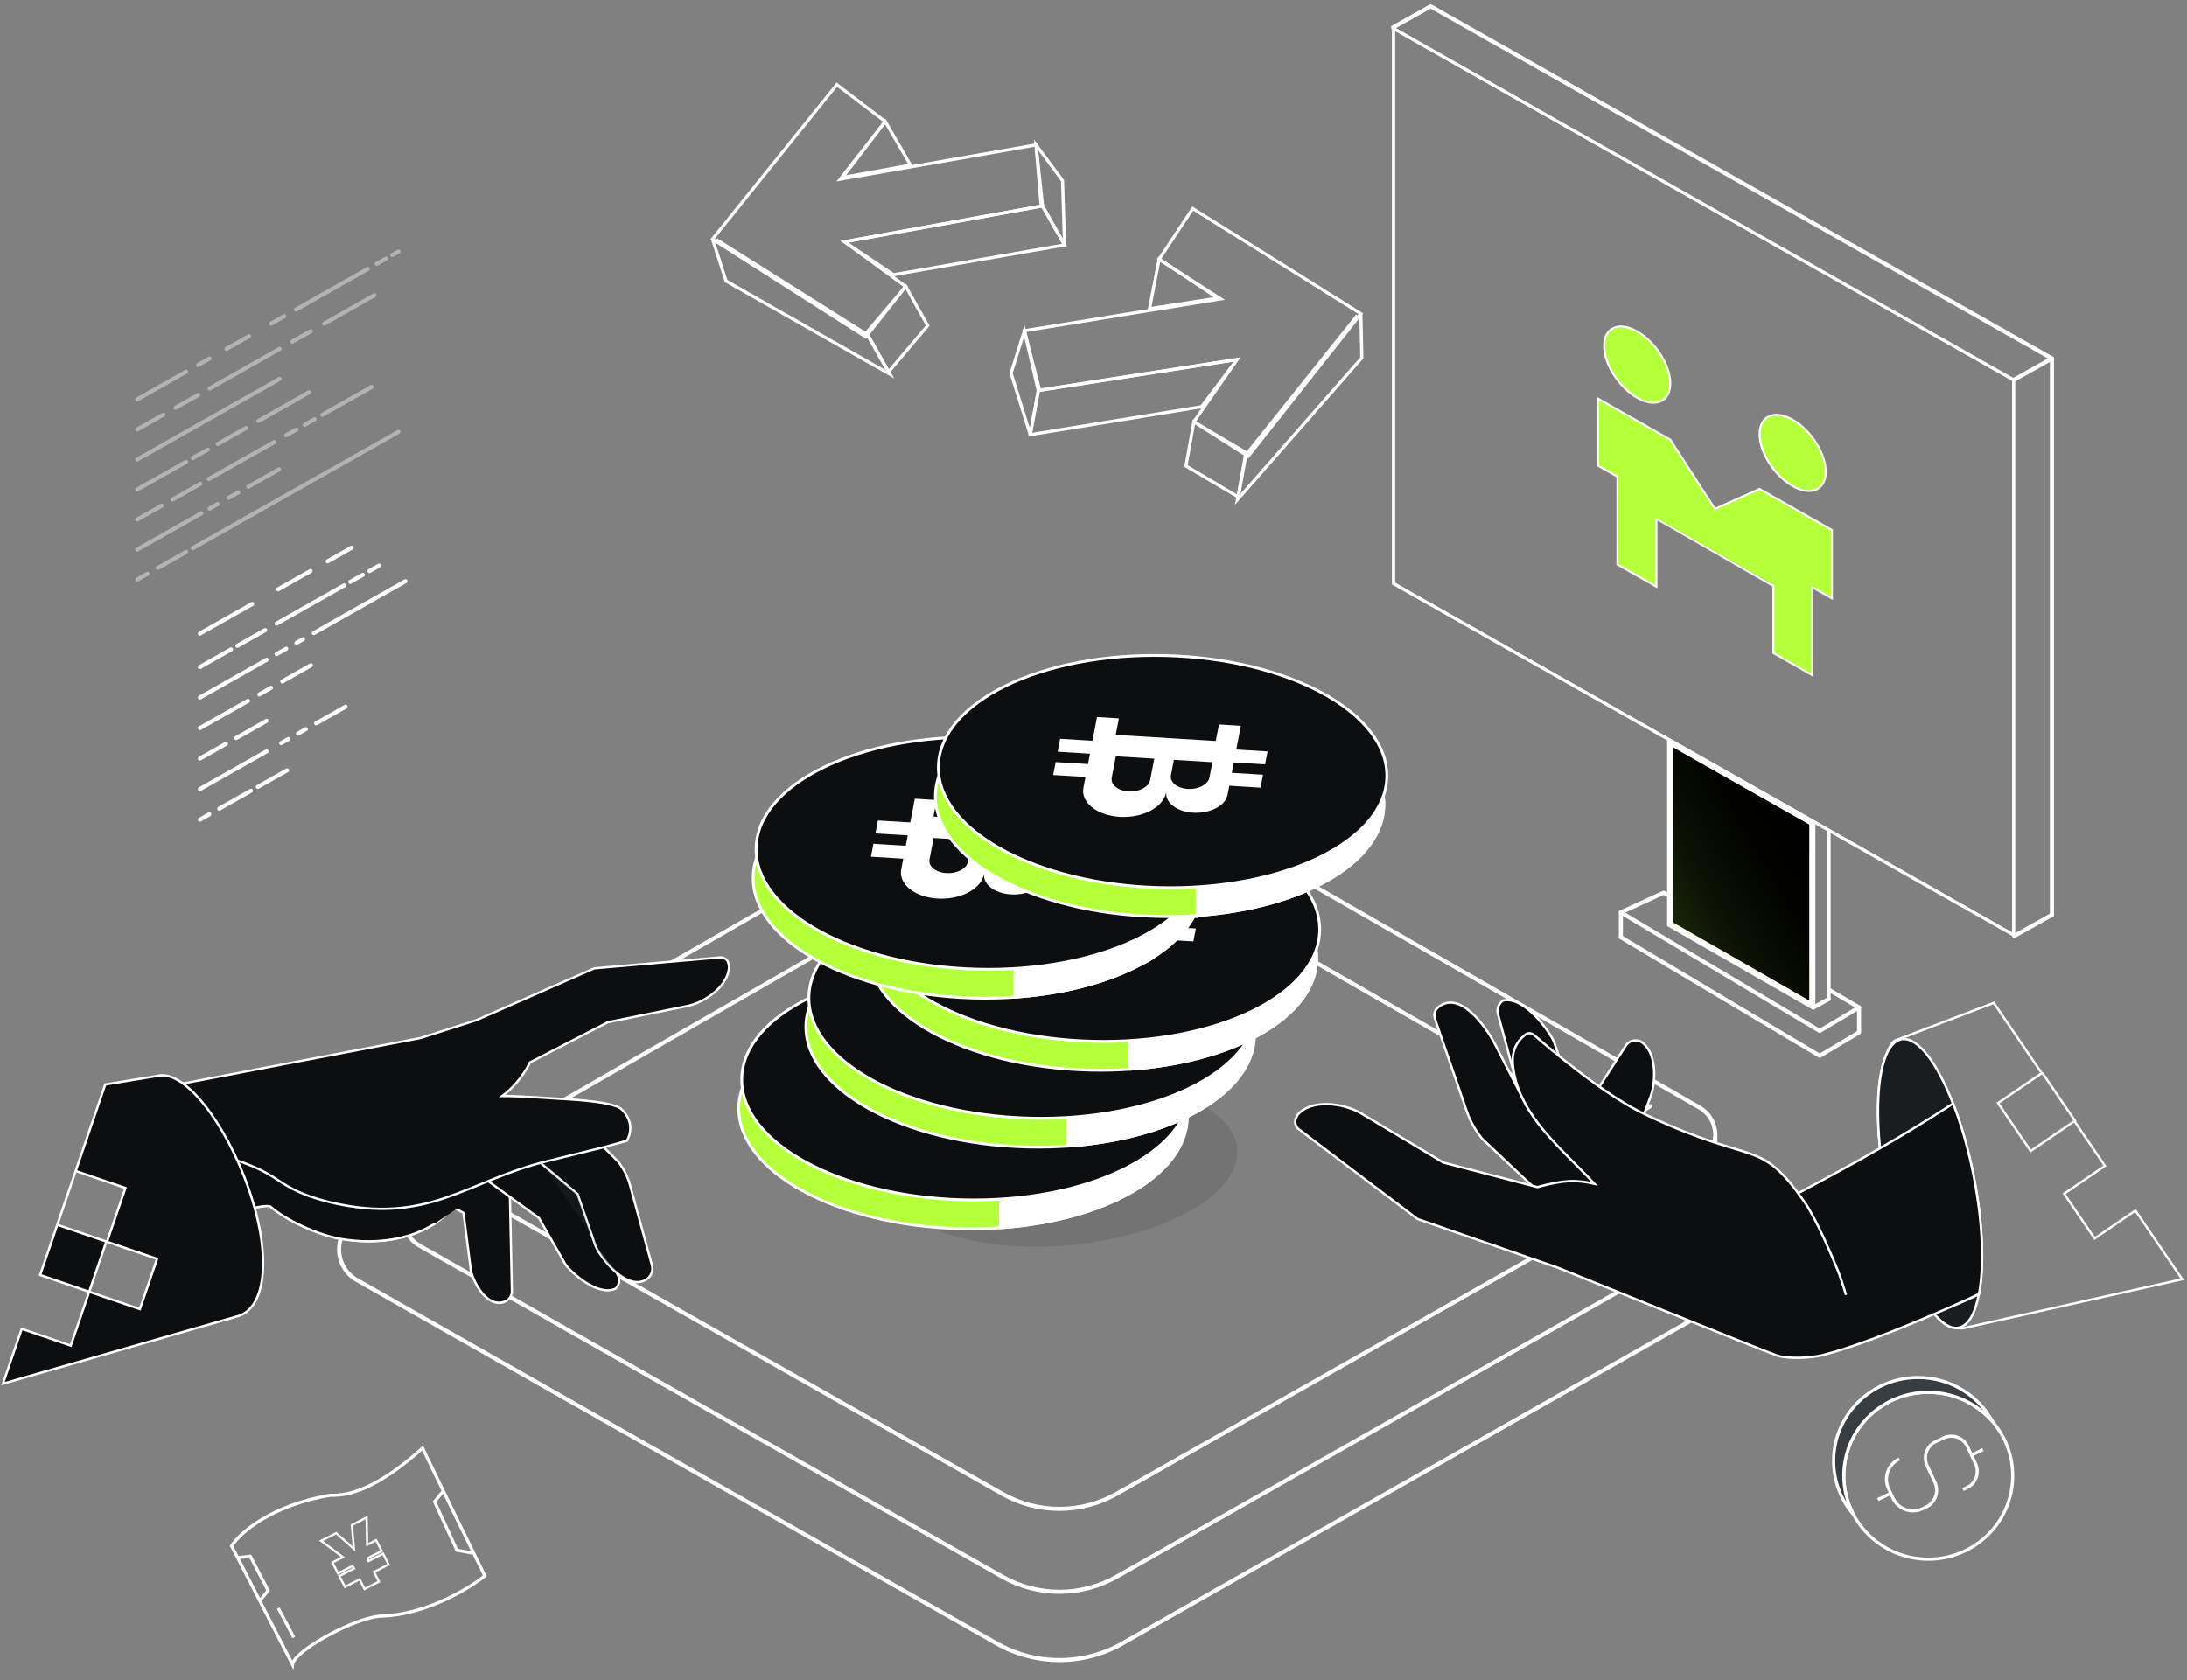 <svg width="501" height="385" viewBox="0 0 501 385" fill="none" xmlns="http://www.w3.org/2000/svg">
<rect x="0" y="0" width="501" height="385" fill="#808080" stroke="none"/>
<path d="M311.75 71.892L285.929 104.556L273.506 96.652L283.4 82.381L237.826 89.474L234.667 75.787L279.624 68.501L265.541 59.408L273.247 47.792L311.75 71.892Z" stroke="white" stroke-width="0.718"/>
<path d="M263.339 70.745L265.539 59.407L279.005 68.307L263.339 70.745Z" stroke="white" stroke-width="0.718"/>
<path d="M271.686 106.772L273.505 96.651L285.502 103.754L283.684 113.875L271.686 106.772Z" stroke="white" stroke-width="0.718"/>
<path d="M311.748 71.891L311.97 81.983L283.491 114.483L285.31 104.362L310.94 72.306" stroke="white" stroke-width="0.718"/>
<path d="M236.005 99.596L275.265 93.196L283.397 82.382L237.824 89.475L236.005 99.596Z" stroke="white" stroke-width="0.718"/>
<path d="M231.612 85.521L234.664 75.787L238.015 88.865L236.005 99.595L231.612 85.521Z" stroke="white" stroke-width="0.718"/>
<path d="M163.227 54.795L198.33 77.189L207.475 65.649L193.449 55.41L238.829 47.17L237.327 33.204L192.466 41.059L202.789 27.852L191.7 19.404L163.227 54.795Z" stroke="white" stroke-width="0.718"/>
<path d="M208.589 37.838L202.793 27.848L192.99 40.671L208.589 37.838Z" stroke="white" stroke-width="0.718"/>
<path d="M212.514 74.612L207.477 65.647L198.472 76.29L203.508 85.256L212.514 74.612Z" stroke="white" stroke-width="0.718"/>
<path d="M163.229 54.791L166.328 64.399L203.887 85.766L198.851 76.801L164.128 54.919" stroke="white" stroke-width="0.718"/>
<path d="M243.87 56.135L204.681 62.961L193.453 55.41L238.833 47.17L243.87 56.135Z" stroke="white" stroke-width="0.718"/>
<path d="M243.405 41.397L237.33 33.201L238.453 46.654L243.869 56.132L243.405 41.397Z" stroke="white" stroke-width="0.718"/>
<path d="M461.188 87.122V214.074L319.325 133.657V6.706L461.188 87.122Z" stroke="white" stroke-width="0.467"/>
<path d="M461.188 87.122V214.074L319.325 133.657V6.706L461.188 87.122Z" stroke="white" stroke-width="0.467"/>
<path d="M406.082 134.178L379.417 118.847" stroke="white" stroke-width="0.467" stroke-linecap="round" stroke-linejoin="round"/>
<path d="M461.421 214.475V86.987L319.092 6.306V133.794L461.421 214.475Z" stroke="white" stroke-width="0.467" stroke-linecap="round" stroke-linejoin="round"/>
<path d="M414.939 188.667V230.09L382.842 211.66V170.471L414.939 188.667Z" fill="black" stroke="white" stroke-width="0.933"/>
<path opacity="0.15" d="M414.939 188.667V230.09L382.842 211.66V170.471L414.939 188.667Z" fill="url(#paint0_linear_7501_3258)" stroke="white" stroke-width="0.933"/>
<path d="M415.406 188.396L382.375 169.67V211.931L415.406 230.896V188.396Z" stroke="white" stroke-width="0.933" stroke-linecap="round" stroke-linejoin="round"/>
<path d="M418.9 226.762L425.869 230.86L416.868 236.242L371.312 209.063L381.113 204.56L382.376 205.3" stroke="white" stroke-width="0.933" stroke-linecap="round" stroke-linejoin="round"/>
<path d="M425.869 230.859V236.563L416.868 241.945L371.312 214.761" stroke="white" stroke-width="0.933" stroke-linecap="round" stroke-linejoin="round"/>
<path d="M418.899 228.942V190.372" stroke="white" stroke-width="0.933" stroke-linecap="round" stroke-linejoin="round"/>
<path d="M319.092 6.299L327.73 1.455L470.058 82.142V209.624" stroke="white" stroke-width="0.933" stroke-linecap="round" stroke-linejoin="round"/>
<path d="M470.059 82.143L461.421 86.987" stroke="white" stroke-width="0.933" stroke-linecap="round" stroke-linejoin="round"/>
<path d="M470.059 209.624L461.421 214.468" stroke="white" stroke-width="0.933" stroke-linecap="round" stroke-linejoin="round"/>
<path d="M418.899 228.936L415.406 230.895" stroke="white" stroke-width="0.933" stroke-linecap="round" stroke-linejoin="round"/>
<path d="M371.312 209.063V214.762" stroke="white" stroke-width="0.933" stroke-linecap="round" stroke-linejoin="round"/>
<path d="M379.459 118.76V134.422L370.529 129.351V109.215L366.064 106.682V91.343L382.631 100.751L392.854 116.622L403.083 112.046L419.649 121.454V137.11L415.184 134.577V154.713L406.255 149.636V133.98" fill="#B3FF38"/>
<path d="M379.459 118.76V134.422L370.529 129.351V109.215L366.064 106.682V91.343L382.631 100.751L392.854 116.622L403.083 112.046L419.649 121.454V137.11L415.184 134.577V154.713L406.255 149.636V133.98" stroke="white" stroke-width="0.467" stroke-miterlimit="10"/>
<path d="M382.625 87.854C382.625 92.047 379.233 93.516 375.048 91.139C370.864 88.761 367.472 83.439 367.472 79.246C367.472 75.053 370.864 73.583 375.048 75.961C379.233 78.338 382.625 83.66 382.625 87.854Z" fill="#B3FF38" stroke="white" stroke-width="0.467" stroke-miterlimit="10"/>
<path d="M418.248 108.085C418.248 112.278 414.856 113.748 410.671 111.37C406.487 108.993 403.095 103.671 403.095 99.478C403.095 95.284 406.487 93.815 410.671 96.192C414.856 98.57 418.248 103.892 418.248 108.085Z" fill="#B3FF38" stroke="white" stroke-width="0.467" stroke-miterlimit="10"/>
<path d="M257.137 376.567L403.662 293.317C409.075 290.241 409.093 282.44 403.698 279.339L252.415 192.368C246.401 188.91 239.015 188.91 233 192.368L81.718 279.339C76.323 282.44 76.341 290.247 81.753 293.323L228.279 376.573C237.232 381.662 248.189 381.662 257.143 376.573L257.137 376.567Z" stroke="white" stroke-width="0.933" stroke-linecap="round" stroke-linejoin="round"/>
<path d="M392.949 260.451V279.171V279.13C392.943 281.609 391.703 284.087 389.241 285.485L255.842 361.28C247.694 365.916 237.709 365.916 229.56 361.28L96.161 285.485C93.711 284.093 92.477 281.638 92.459 279.171V260.451" stroke="white" stroke-width="0.933" stroke-linecap="round" stroke-linejoin="round"/>
<path d="M255.842 342.285L389.247 266.49C394.171 263.688 394.189 256.586 389.277 253.761L251.538 174.579C246.066 171.431 239.336 171.431 233.863 174.579L96.131 253.761C91.219 256.586 91.237 263.688 96.16 266.49L229.559 342.285C237.708 346.914 247.687 346.914 255.836 342.285H255.842Z" stroke="white" stroke-width="0.933" stroke-linecap="round" stroke-linejoin="round"/>
<path d="M368.407 264.303L378.106 258.796" stroke="white" stroke-width="0.933" stroke-linecap="round" stroke-linejoin="round"/>
<path d="M368.407 258.983L378.106 253.47" stroke="white" stroke-width="0.933" stroke-linecap="round" stroke-linejoin="round"/>
<path d="M368.407 248.326L378.106 242.818" stroke="white" stroke-width="0.933" stroke-linecap="round" stroke-linejoin="round"/>
<g opacity="0.4">
<path d="M89.861 58.451L91.286 57.645" stroke="white" stroke-width="0.933" stroke-linecap="round" stroke-linejoin="round"/>
<path d="M86.302 60.465L88.436 59.259" stroke="white" stroke-width="0.933" stroke-linecap="round" stroke-linejoin="round"/>
<path d="M67.751 70.966L84.234 61.636" stroke="white" stroke-width="0.933" stroke-linecap="round" stroke-linejoin="round"/>
<path d="M62.088 74.173L65.098 72.471" stroke="white" stroke-width="0.933" stroke-linecap="round" stroke-linejoin="round"/>
<path d="M51.9 79.944L57.057 77.023" stroke="white" stroke-width="0.933" stroke-linecap="round" stroke-linejoin="round"/>
<path d="M45.391 83.624L48.008 82.143" stroke="white" stroke-width="0.933" stroke-linecap="round" stroke-linejoin="round"/>
<path d="M31.453 91.513L42.648 85.176" stroke="white" stroke-width="0.933" stroke-linecap="round" stroke-linejoin="round"/>
<path d="M74.248 74.174L85.747 67.663" stroke="white" stroke-width="0.933" stroke-linecap="round" stroke-linejoin="round"/>
<path d="M66.97 78.295L71.202 75.894" stroke="white" stroke-width="0.933" stroke-linecap="round" stroke-linejoin="round"/>
<path d="M48.007 89.03L64.054 79.944" stroke="white" stroke-width="0.933" stroke-linecap="round" stroke-linejoin="round"/>
<path d="M40.198 93.45L45.39 90.511" stroke="white" stroke-width="0.933" stroke-linecap="round" stroke-linejoin="round"/>
<path d="M31.453 98.401L37.45 95.002" stroke="white" stroke-width="0.933" stroke-linecap="round" stroke-linejoin="round"/>
<path d="M57.551 90.511L64.054 86.825" stroke="white" stroke-width="0.933" stroke-linecap="round" stroke-linejoin="round"/>
<path d="M54.476 92.249L57.551 90.511" stroke="white" stroke-width="0.933" stroke-linecap="round" stroke-linejoin="round"/>
<path d="M51.9 93.707L54.476 92.249" stroke="white" stroke-width="0.933" stroke-linecap="round" stroke-linejoin="round"/>
<path d="M49.21 95.23L51.898 93.707" stroke="white" stroke-width="0.933" stroke-linecap="round" stroke-linejoin="round"/>
<path d="M46.259 96.897L49.21 95.231" stroke="white" stroke-width="0.933" stroke-linecap="round" stroke-linejoin="round"/>
<path d="M31.453 105.284L46.261 96.897" stroke="white" stroke-width="0.933" stroke-linecap="round" stroke-linejoin="round"/>
<path d="M59.208 96.454L70.808 89.884" stroke="white" stroke-width="0.933" stroke-linecap="round" stroke-linejoin="round"/>
<path d="M49.879 101.735L56.365 98.061" stroke="white" stroke-width="0.933" stroke-linecap="round" stroke-linejoin="round"/>
<path d="M44.187 104.96L47.638 103.007" stroke="white" stroke-width="0.933" stroke-linecap="round" stroke-linejoin="round"/>
<path d="M31.453 112.164L42.648 105.826" stroke="white" stroke-width="0.933" stroke-linecap="round" stroke-linejoin="round"/>
<path d="M73.837 95.056L85.121 88.665" stroke="white" stroke-width="0.933" stroke-linecap="round" stroke-linejoin="round"/>
<path d="M69.808 97.339L72.055 96.066" stroke="white" stroke-width="0.933" stroke-linecap="round" stroke-linejoin="round"/>
<path d="M65.539 99.752L67.93 98.402" stroke="white" stroke-width="0.933" stroke-linecap="round" stroke-linejoin="round"/>
<path d="M47.853 109.763L62.822 101.287" stroke="white" stroke-width="0.933" stroke-linecap="round" stroke-linejoin="round"/>
<path d="M39.477 114.505L45.909 110.861" stroke="white" stroke-width="0.933" stroke-linecap="round" stroke-linejoin="round"/>
<path d="M31.453 119.052L37.051 115.88" stroke="white" stroke-width="0.933" stroke-linecap="round" stroke-linejoin="round"/>
<path d="M56.889 111.531L63.917 107.553" stroke="white" stroke-width="0.933" stroke-linecap="round" stroke-linejoin="round"/>
<path d="M52.4 114.075L54.63 112.809" stroke="white" stroke-width="0.933" stroke-linecap="round" stroke-linejoin="round"/>
<path d="M48.007 116.56L49.879 115.497" stroke="white" stroke-width="0.933" stroke-linecap="round" stroke-linejoin="round"/>
<path d="M31.453 125.932L46.136 117.617" stroke="white" stroke-width="0.933" stroke-linecap="round" stroke-linejoin="round"/>
<path d="M44.187 125.604L91.286 98.945" stroke="white" stroke-width="0.933" stroke-linecap="round" stroke-linejoin="round"/>
<path d="M36.157 130.149L42.649 126.476" stroke="white" stroke-width="0.933" stroke-linecap="round" stroke-linejoin="round"/>
<path d="M31.453 132.813L33.808 131.481" stroke="white" stroke-width="0.933" stroke-linecap="round" stroke-linejoin="round"/>
</g>
<path d="M84.622 130.861L86.822 129.618" stroke="white" stroke-width="0.933" stroke-linecap="round" stroke-linejoin="round"/>
<path d="M80.253 133.34L83.108 131.722" stroke="white" stroke-width="0.933" stroke-linecap="round" stroke-linejoin="round"/>
<path d="M63.364 142.896L78.828 134.146" stroke="white" stroke-width="0.933" stroke-linecap="round" stroke-linejoin="round"/>
<path d="M54.375 147.987L60.73 144.391" stroke="white" stroke-width="0.933" stroke-linecap="round" stroke-linejoin="round"/>
<path d="M45.779 152.854L52.939 148.798" stroke="white" stroke-width="0.933" stroke-linecap="round" stroke-linejoin="round"/>
<path d="M79.161 140.949L92.878 133.184" stroke="white" stroke-width="0.933" stroke-linecap="round" stroke-linejoin="round"/>
<path d="M71.877 145.071L79.162 140.949" stroke="white" stroke-width="0.933" stroke-linecap="round" stroke-linejoin="round"/>
<path d="M67.901 147.323L69.421 146.463" stroke="white" stroke-width="0.933" stroke-linecap="round" stroke-linejoin="round"/>
<path d="M63.364 149.892L65.564 148.649" stroke="white" stroke-width="0.933" stroke-linecap="round" stroke-linejoin="round"/>
<path d="M45.779 159.85L61.076 151.188" stroke="white" stroke-width="0.933" stroke-linecap="round" stroke-linejoin="round"/>
<path d="M64.67 156.152L71.239 152.431" stroke="white" stroke-width="0.933" stroke-linecap="round" stroke-linejoin="round"/>
<path d="M59.395 159.132L62.065 157.621" stroke="white" stroke-width="0.933" stroke-linecap="round" stroke-linejoin="round"/>
<path d="M45.779 166.844L56.807 160.602" stroke="white" stroke-width="0.933" stroke-linecap="round" stroke-linejoin="round"/>
<path d="M54.114 169.119L61.077 165.177" stroke="white" stroke-width="0.933" stroke-linecap="round" stroke-linejoin="round"/>
<path d="M45.779 173.838L51.77 170.445" stroke="white" stroke-width="0.933" stroke-linecap="round" stroke-linejoin="round"/>
<path d="M72.419 165.751L79.161 161.934" stroke="white" stroke-width="0.933" stroke-linecap="round" stroke-linejoin="round"/>
<path d="M68.252 168.11L70.064 167.083" stroke="white" stroke-width="0.933" stroke-linecap="round" stroke-linejoin="round"/>
<path d="M64.413 170.284L66.034 169.364" stroke="white" stroke-width="0.933" stroke-linecap="round" stroke-linejoin="round"/>
<path d="M45.779 180.833L61.076 172.172" stroke="white" stroke-width="0.933" stroke-linecap="round" stroke-linejoin="round"/>
<path d="M59.054 180.313L65.784 176.502" stroke="white" stroke-width="0.933" stroke-linecap="round" stroke-linejoin="round"/>
<path d="M50.231 185.307L57.486 181.197" stroke="white" stroke-width="0.933" stroke-linecap="round" stroke-linejoin="round"/>
<path d="M45.779 187.827L47.967 186.585" stroke="white" stroke-width="0.933" stroke-linecap="round" stroke-linejoin="round"/>
<path d="M75.049 128.627L80.527 125.521" stroke="white" stroke-width="0.933" stroke-linecap="round" stroke-linejoin="round"/>
<path d="M64.67 134.504L71.132 130.843" stroke="white" stroke-width="0.933" stroke-linecap="round" stroke-linejoin="round"/>
<path d="M63.722 135.036L64.67 134.505" stroke="white" stroke-width="0.933" stroke-linecap="round" stroke-linejoin="round"/>
<path d="M45.779 145.196L57.761 138.41" stroke="white" stroke-width="0.933" stroke-linecap="round" stroke-linejoin="round"/>
<path opacity="0.1" d="M283.368 262.747C284.817 272.985 267.976 283.062 245.759 285.248C223.536 287.434 204.347 280.912 202.898 270.673C201.45 260.435 218.29 250.358 240.507 248.172C262.731 245.986 281.92 252.509 283.368 262.747Z" fill="black"/>
<path d="M219.96 281.545C248.322 282.249 271.607 270.92 271.969 256.236C272.325 241.564 249.613 229.086 221.251 228.383C192.889 227.679 169.603 239.007 169.241 253.692C168.885 268.364 191.598 280.842 219.96 281.545Z" fill="#B3FF38" stroke="white" stroke-width="0.641" stroke-miterlimit="10"/>
<path d="M229.185 281.348C253.218 279.697 271.653 269.293 271.968 256.235C272.16 247.985 265.068 240.43 253.788 235.275L229.247 268.381L229.172 281.342L229.185 281.348Z" fill="white" stroke="white" stroke-width="0.641" stroke-miterlimit="10"/>
<path d="M220.642 274.931C249.004 275.635 272.289 264.306 272.652 249.621C273.008 234.95 250.295 222.472 221.933 221.768C193.571 221.065 170.286 232.393 169.924 247.078C169.568 261.75 192.28 274.228 220.642 274.931Z" fill="#0D0E0F" stroke="white" stroke-width="0.641" stroke-miterlimit="10"/>
<path d="M206.266 235.859L205.22 241.294L197.813 240.844L197.243 243.811L204.65 244.261L204.194 246.635L196.788 246.182L196.219 249.146L203.626 249.596L203.153 252.042C203.047 252.59 203.056 253.128 203.173 253.645C203.757 256.319 207.079 258.463 211.465 258.731C216.7 259.052 221.438 256.57 222.09 253.198L222.139 252.911C222.08 253.291 222.093 253.664 222.17 254.021C222.598 255.989 225.04 257.585 228.277 257.779C232.147 258.019 235.68 256.199 236.169 253.71L236.575 251.604L243.724 252.042L244.293 249.079L237.139 248.642L237.595 246.268L244.762 246.706L245.332 243.74L238.169 243.302L239.215 237.866L234.205 237.561L233.474 241.346L210.55 239.95L211.28 236.165L206.27 235.859L206.266 235.859ZM210.161 246.998L210.573 244.86L219.382 245.397L218.971 247.535L218.435 250.332C218.424 250.395 218.418 250.433 218.374 250.497C217.994 251.971 215.813 253.046 213.486 252.904C211.474 252.783 209.92 251.789 209.652 250.564C209.61 250.368 209.6 250.168 209.625 249.964C209.622 249.954 209.619 249.943 209.616 249.936C209.605 249.886 209.616 249.849 209.625 249.798L210.161 247.001M227.064 252.337C225.53 252.244 224.252 251.645 223.642 250.817C223.422 250.545 223.271 250.26 223.208 249.957C223.157 249.724 223.156 249.48 223.203 249.227L223.474 247.81L223.886 245.672L232.7 246.209L232.288 248.348L232.012 249.767C231.901 250.34 231.547 250.84 230.979 251.264C230.064 251.998 228.593 252.429 227.06 252.333" fill="white"/>
<path d="M235.34 262.831C263.703 263.535 286.988 252.207 287.35 237.522C287.706 222.85 264.994 210.372 236.632 209.669C208.27 208.965 184.984 220.294 184.622 234.978C184.266 249.65 206.978 262.128 235.34 262.831Z" fill="#B3FF38" stroke="white" stroke-width="0.641" stroke-miterlimit="10"/>
<path d="M244.567 262.634C268.6 260.983 287.035 250.579 287.35 237.521C287.542 229.271 280.45 221.716 269.169 216.561L244.629 249.668L244.554 262.628L244.567 262.634Z" fill="white" stroke="white" stroke-width="0.641" stroke-miterlimit="10"/>
<path d="M236.023 256.218C264.385 256.922 287.67 245.593 288.033 230.908C288.389 216.237 265.676 203.759 237.314 203.055C208.952 202.352 185.667 213.68 185.305 228.365C184.948 243.037 207.661 255.515 236.023 256.218Z" fill="#0D0E0F" stroke="white" stroke-width="0.641" stroke-miterlimit="10"/>
<path d="M221.648 217.146L220.602 222.581L213.194 222.131L212.625 225.098L220.032 225.548L219.576 227.922L212.17 227.47L211.601 230.433L219.008 230.883L218.535 233.329C218.429 233.877 218.438 234.415 218.555 234.932C219.139 237.606 222.461 239.75 226.847 240.018C232.081 240.339 236.82 237.858 237.472 234.485L237.52 234.198C237.461 234.578 237.475 234.951 237.552 235.308C237.98 237.276 240.422 238.872 243.659 239.067C247.529 239.306 251.062 237.487 251.551 234.997L251.957 232.891L259.105 233.329L259.674 230.366L252.521 229.93L252.977 227.555L260.144 227.993L260.714 225.027L253.551 224.589L254.597 219.154L249.587 218.848L248.856 222.633L225.931 221.237L226.662 217.452L221.652 217.147L221.648 217.146ZM225.543 228.285L225.955 226.147L234.764 226.684L234.353 228.822L233.817 231.619C233.806 231.682 233.8 231.72 233.756 231.784C233.375 233.258 231.195 234.334 228.868 234.191C226.856 234.07 225.302 233.076 225.034 231.851C224.991 231.655 224.982 231.455 225.007 231.251C225.004 231.241 225.001 231.231 224.998 231.223C224.987 231.173 224.998 231.136 225.007 231.085L225.543 228.288M242.446 233.624C240.912 233.531 239.634 232.932 239.024 232.104C238.804 231.833 238.653 231.547 238.59 231.244C238.539 231.011 238.538 230.767 238.585 230.515L238.856 229.097L239.267 226.959L248.082 227.496L247.67 229.635L247.394 231.054C247.283 231.628 246.929 232.127 246.36 232.551C245.446 233.285 243.975 233.716 242.442 233.62" fill="white"/>
<path d="M249.62 245.22C277.982 245.924 301.267 234.595 301.629 219.91C301.986 205.239 279.273 192.761 250.911 192.057C222.549 191.354 199.264 202.682 198.901 217.367C198.545 232.039 221.258 244.517 249.62 245.22Z" fill="#B3FF38" stroke="white" stroke-width="0.641" stroke-miterlimit="10"/>
<path d="M258.846 245.023C282.879 243.371 301.314 232.968 301.629 219.91C301.821 211.66 294.729 204.105 283.449 198.949L258.909 232.056L258.833 245.017L258.846 245.023Z" fill="white" stroke="white" stroke-width="0.641" stroke-miterlimit="10"/>
<path d="M250.302 238.607C278.664 239.31 301.95 227.982 302.312 213.297C302.668 198.625 279.956 186.148 251.593 185.444C223.231 184.741 199.946 196.069 199.584 210.754C199.228 225.425 221.94 237.903 250.302 238.607Z" fill="#0D0E0F" stroke="white" stroke-width="0.641" stroke-miterlimit="10"/>
<path d="M235.927 199.534L234.881 204.97L227.474 204.52L226.904 207.487L234.311 207.937L233.856 210.311L226.449 209.858L225.88 212.822L233.287 213.272L232.814 215.718C232.708 216.266 232.717 216.804 232.834 217.321C233.418 219.995 236.74 222.138 241.126 222.407C246.361 222.727 251.1 220.246 251.751 216.874L251.8 216.586C251.741 216.967 251.754 217.339 251.831 217.697C252.259 219.665 254.701 221.26 257.939 221.455C261.808 221.695 265.341 219.875 265.83 217.386L266.236 215.279L273.385 215.718L273.954 212.754L266.8 212.318L267.256 209.944L274.423 210.382L274.993 207.415L267.83 206.978L268.876 201.542L263.866 201.237L263.135 205.022L240.211 203.625L240.941 199.841L235.931 199.535L235.927 199.534ZM239.823 210.674L240.234 208.536L249.044 209.072L248.632 211.211L248.096 214.007C248.085 214.071 248.079 214.109 248.035 214.173C247.655 215.646 245.474 216.722 243.147 216.58C241.135 216.458 239.582 215.465 239.314 214.239C239.271 214.044 239.262 213.844 239.286 213.64C239.283 213.63 239.28 213.619 239.277 213.612C239.266 213.562 239.277 213.524 239.286 213.474L239.822 210.677M256.725 216.013C255.191 215.92 253.913 215.32 253.303 214.492C253.083 214.221 252.932 213.936 252.869 213.632C252.819 213.4 252.817 213.155 252.864 212.903L253.135 211.486L253.547 209.348L262.361 209.885L261.95 212.023L261.673 213.443C261.563 214.016 261.209 214.516 260.64 214.94C259.725 215.673 258.255 216.105 256.721 216.009" fill="white"/>
<path d="M223.255 228.708C251.618 229.412 274.903 218.083 275.265 203.399C275.621 188.727 252.909 176.249 224.547 175.546C196.185 174.842 172.899 186.171 172.537 200.855C172.181 215.527 194.893 228.005 223.255 228.708Z" fill="#B3FF38" stroke="white" stroke-width="0.641" stroke-miterlimit="10"/>
<path d="M232.482 228.511C256.515 226.86 274.95 216.456 275.265 203.398C275.457 195.148 268.365 187.593 257.084 182.438L232.544 215.545L232.469 228.505L232.482 228.511Z" fill="white" stroke="white" stroke-width="0.641" stroke-miterlimit="10"/>
<path d="M223.938 222.095C252.3 222.799 275.585 211.47 275.948 196.785C276.304 182.114 253.591 169.636 225.229 168.932C196.867 168.229 173.582 179.557 173.22 194.242C172.863 208.914 195.576 221.392 223.938 222.095Z" fill="#0D0E0F" stroke="white" stroke-width="0.641" stroke-miterlimit="10"/>
<path d="M209.562 183.023L208.516 188.458L201.108 188.008L200.539 190.975L207.946 191.425L207.49 193.799L200.084 193.347L199.515 196.31L206.922 196.76L206.449 199.206C206.343 199.754 206.352 200.292 206.469 200.809C207.053 203.483 210.375 205.627 214.761 205.895C219.996 206.216 224.734 203.735 225.386 200.362L225.435 200.075C225.375 200.455 225.389 200.828 225.466 201.185C225.894 203.153 228.336 204.749 231.573 204.944C235.443 205.183 238.976 203.364 239.465 200.874L239.871 198.768L247.02 199.206L247.588 196.243L240.435 195.806L240.891 193.432L248.058 193.87L248.628 190.904L241.465 190.466L242.511 185.031L237.501 184.725L236.77 188.51L213.845 187.114L214.576 183.329L209.566 183.024L209.562 183.023ZM213.457 194.162L213.869 192.024L222.678 192.561L222.267 194.699L221.731 197.496C221.72 197.559 221.714 197.597 221.67 197.661C221.289 199.135 219.109 200.211 216.782 200.068C214.77 199.947 213.216 198.953 212.948 197.728C212.905 197.532 212.896 197.332 212.921 197.128C212.918 197.118 212.915 197.108 212.912 197.1C212.901 197.05 212.912 197.013 212.921 196.962L213.457 194.165M230.36 199.501C228.826 199.408 227.548 198.809 226.938 197.981C226.718 197.71 226.567 197.424 226.504 197.121C226.453 196.888 226.452 196.644 226.499 196.392L226.77 194.974L227.181 192.836L235.996 193.373L235.584 195.512L235.308 196.931C235.197 197.505 234.843 198.004 234.274 198.428C233.36 199.162 231.889 199.593 230.356 199.497" fill="white"/>
<path d="M265 209.994C293.362 210.697 316.647 199.369 317.009 184.684C317.365 170.012 294.653 157.534 266.291 156.831C237.929 156.127 214.644 167.456 214.281 182.141C213.925 196.812 236.638 209.29 265 209.994Z" fill="#B3FF38" stroke="white" stroke-width="0.641" stroke-miterlimit="10"/>
<path d="M274.225 209.798C298.258 208.146 316.693 197.742 317.008 184.684C317.2 176.434 310.108 168.879 298.828 163.724L274.287 196.831L274.212 209.791L274.225 209.798Z" fill="white" stroke="white" stroke-width="0.641" stroke-miterlimit="10"/>
<path d="M265.682 203.38C294.044 204.084 317.329 192.755 317.692 178.071C318.048 163.399 295.335 150.921 266.973 150.217C238.611 149.514 215.326 160.842 214.964 175.527C214.608 190.199 237.32 202.677 265.682 203.38Z" fill="#0D0E0F" stroke="white" stroke-width="0.641" stroke-miterlimit="10"/>
<path d="M251.307 164.308L250.261 169.743L242.854 169.294L242.284 172.26L249.691 172.71L249.235 175.085L241.829 174.632L241.26 177.595L248.667 178.045L248.194 180.492C248.088 181.039 248.097 181.577 248.214 182.095C248.798 184.768 252.12 186.912 256.506 187.18C261.741 187.501 266.479 185.02 267.131 181.647L267.18 181.36C267.121 181.74 267.134 182.113 267.211 182.471C267.639 184.438 270.081 186.034 273.318 186.229C277.188 186.468 280.721 184.649 281.21 182.159L281.616 180.053L288.765 180.491L289.334 177.528L282.18 177.092L282.636 174.717L289.803 175.156L290.373 172.189L283.21 171.751L284.256 166.316L279.246 166.01L278.515 169.795L255.591 168.399L256.321 164.614L251.311 164.309L251.307 164.308ZM255.202 175.447L255.614 173.309L264.423 173.846L264.012 175.984L263.476 178.781C263.465 178.844 263.459 178.882 263.415 178.946C263.035 180.42 260.854 181.496 258.527 181.354C256.515 181.232 254.961 180.238 254.693 179.013C254.651 178.817 254.641 178.617 254.666 178.413C254.663 178.403 254.66 178.393 254.657 178.386C254.646 178.335 254.657 178.298 254.666 178.247L255.202 175.451M272.105 180.786C270.571 180.693 269.293 180.094 268.683 179.266C268.463 178.995 268.312 178.709 268.249 178.406C268.198 178.173 268.197 177.929 268.244 177.677L268.515 176.259L268.927 174.121L277.741 174.659L277.329 176.797L277.053 178.217C276.942 178.79 276.588 179.289 276.02 179.713C275.105 180.447 273.634 180.878 272.101 180.782" fill="white"/>
<path d="M475.194 256.892L482.182 267.143L472.842 273.535L479.83 283.787L489.17 277.395L499.898 293.136L449.576 304.392L449.558 304.388C443.039 304.691 435.013 287.982 431.704 269.858C428.321 251.402 431.751 239.875 434.079 238.448L456.736 229.81L467.712 245.914L457.702 252.764L465.185 263.742L475.32 256.806L467.838 245.828" stroke="white" stroke-width="0.53" stroke-miterlimit="10"/>
<path d="M435.735 238.129C439.364 237.641 443.789 243.593 447.398 252.897C449.3 257.782 450.955 263.568 452.169 269.855C454.234 280.499 454.535 290.154 453.329 296.518C452.465 301.084 450.837 303.944 448.514 304.253C446.7 304.497 444.681 303.135 442.684 300.543C438.548 295.241 434.451 284.791 432.072 272.516C431.442 269.272 430.979 266.113 430.67 263.115C429.251 249.251 431.168 238.727 435.735 238.129Z" fill="#1A1D1F" stroke="white" stroke-width="0.53" stroke-miterlimit="10"/>
<path d="M435.733 238.129C431.174 238.739 429.249 249.252 430.676 263.127C430.985 266.125 431.459 269.276 432.078 272.528C434.457 284.803 438.554 295.253 442.69 300.555C444.697 303.14 446.706 304.509 448.52 304.265" fill="#1A1D1F"/>
<path d="M435.733 238.129C431.174 238.739 429.249 249.252 430.676 263.127C430.985 266.125 431.459 269.276 432.078 272.528C434.457 284.803 438.554 295.253 442.69 300.555C444.697 303.14 446.706 304.509 448.52 304.265" stroke="white" stroke-width="0.53" stroke-miterlimit="10"/>
<path d="M359.31 275.297L360.431 263.92L360.639 261.815L361.07 257.446C361.282 255.437 362.9 254.679 363.843 252.953L372.344 239.768C372.999 238.588 374.406 238.107 375.715 238.608L375.803 238.648C379.602 240.887 379.313 247.671 378.258 250.855C378.212 251.035 375.815 257.499 375.815 257.499L376.243 259.185C384.244 257.069 401.298 279.274 412.535 273.097C415.67 271.367 422.261 267.971 430.699 263.094C435.728 260.201 441.421 256.771 447.419 252.866C449.321 257.751 450.976 263.536 452.19 269.823C454.255 280.467 454.556 290.123 453.351 296.486C449.017 298.869 443.902 300.375 443.902 300.375C443.902 300.375 443.49 300.424 442.716 300.505C435.045 301.347 392.422 305.471 381.844 294.616C378.342 291.01 375.487 287.159 373.387 283.358C369.795 280.611 363.006 279.57 359.801 275.792C359.659 275.607 359.504 275.447 359.352 275.268L359.31 275.297Z" fill="#0D0E0F" stroke="white" stroke-width="0.53" stroke-miterlimit="10"/>
<path d="M378.844 273.27L360.611 252.421C360.611 252.421 356.077 238.943 356 238.763C355.061 236.529 349.319 228.285 344.397 229.241C343.244 229.914 342.756 231.362 343.244 232.708L350.091 258.073C350.809 260.027 351.894 261.845 353.25 263.429L356.225 266.847L357.656 268.496L365.39 277.388C365.614 277.401 365.83 277.403 366.054 277.416C371.168 277.575 373.72 273.434 378.128 273.278C378.365 273.265 378.61 273.264 378.836 273.259L378.844 273.27Z" fill="#0D0E0F" stroke="white" stroke-width="0.53" stroke-miterlimit="10"/>
<path d="M379.835 276.951L350 253.987C350 253.987 342.658 239.663 342.566 239.46C340.934 236.187 335.283 227.581 330.297 230.245C328.945 230.987 328.218 232.016 328.759 233.576L336.033 254.724C336.819 256.98 338.035 259.125 339.576 260.98C339.576 260.98 356.837 277.339 357.098 277.361C363.026 277.678 366.624 277.776 371.724 277.712C372.005 277.719 379.574 276.929 379.848 276.925L379.835 276.951Z" fill="#0D0E0F" stroke="white" stroke-width="0.53" stroke-miterlimit="10"/>
<path d="M452.87 296.765C452.87 296.765 430.35 307.271 417.622 310.494C414.543 311.27 409.463 311.387 407.166 310.631C404.018 309.593 356.784 290.463 356.784 290.463L324.72 279.329L297.577 258.789C296.782 258.186 296.49 257.105 296.882 256.238L297.213 255.529C300.17 251.826 307.608 252.623 311.889 255.165L330.618 266.378C330.618 266.378 350.22 271.506 352.178 272.013C358.263 270.379 360.89 270.276 365.26 271.259C361.328 267.014 355.937 262.149 352.341 257.424C349.021 253.061 346.795 248.305 346.537 243.394C346.353 239.909 348.275 237.933 349.522 237.026C350.112 236.597 350.883 236.714 351.432 237.193C354.895 240.216 367.766 251.175 377.215 255.519C402.229 267.371 402.911 260.459 413.346 275.386C416.228 279.501 419.866 288.353 420.872 290.774C421.764 292.941 422.241 294.743 422.888 296.729" fill="#0D0E0F"/>
<path d="M452.87 296.765C452.87 296.765 430.35 307.271 417.622 310.494C414.543 311.27 409.463 311.387 407.166 310.631C404.018 309.593 356.784 290.463 356.784 290.463L324.72 279.329L297.577 258.789C296.782 258.186 296.49 257.105 296.882 256.238L297.213 255.529C300.17 251.826 307.608 252.623 311.889 255.165L330.618 266.378C330.618 266.378 350.22 271.506 352.178 272.013C358.263 270.379 360.89 270.276 365.26 271.259C361.328 267.014 355.937 262.149 352.341 257.424C349.021 253.061 346.795 248.305 346.537 243.394C346.353 239.909 348.275 237.933 349.522 237.026C350.112 236.597 350.883 236.714 351.432 237.193C354.895 240.216 367.766 251.175 377.215 255.519C402.229 267.371 402.911 260.459 413.346 275.386C416.228 279.501 419.866 288.353 420.872 290.774C421.764 292.941 422.241 294.743 422.888 296.729" stroke="white" stroke-width="0.53" stroke-miterlimit="10"/>
<path d="M29.183 250.723C29.183 250.723 69.152 251.558 83.054 253.958C87.24 254.674 91.084 255.936 94.389 257.559C98.242 257.615 103.563 254.704 107.611 255.711C107.801 255.763 107.992 255.815 108.186 255.855L112.761 264.708L113.604 266.348L115.367 269.744C116.18 271.321 116.672 273.036 116.826 274.791L117.259 295.69C117.366 296.896 116.584 298.006 115.415 298.347L115.345 298.362C111.051 299.558 108.108 292.848 107.828 290.816C107.805 290.653 106.175 277.933 106.175 277.933L103.771 276.644C99.084 282.487 89.361 285.804 78.034 283.856C72.818 282.957 65.584 279.601 62.03 276.503C60.25 274.946 32.649 284.419 31.387 282.636C28.463 278.492 29.202 250.704 29.202 250.704L29.183 250.723Z" fill="#0D0E0F" stroke="white" stroke-width="0.517" stroke-miterlimit="10"/>
<path d="M115.367 269.744L113.604 266.348L112.761 264.708L108.186 255.855C107.996 255.803 107.813 255.767 107.611 255.711C103.563 254.704 98.242 257.615 94.389 257.559C91.084 255.936 87.24 254.674 83.054 253.958C69.152 251.558 29.183 250.723 29.183 250.723C29.183 250.723 28.451 278.527 31.363 282.667C32.613 284.446 60.226 274.976 62.007 276.534C65.572 279.636 72.81 282.981 78.01 283.887C86.639 285.368 94.334 283.801 99.582 280.384M115.399 298.355L115.329 298.37C111.035 299.566 108.092 292.856 107.812 290.824" fill="#0D0E0F"/>
<path d="M115.367 269.744L113.604 266.348L112.761 264.708L108.186 255.855C107.996 255.803 107.813 255.767 107.611 255.711C103.563 254.704 98.242 257.615 94.389 257.559C91.084 255.936 87.24 254.674 83.054 253.958C69.152 251.558 29.183 250.723 29.183 250.723C29.183 250.723 28.451 278.527 31.363 282.667C32.613 284.446 60.226 274.976 62.007 276.534C65.572 279.636 72.81 282.981 78.01 283.887C86.639 285.368 94.334 283.801 99.582 280.384M115.399 298.355L115.329 298.37C111.035 299.566 108.092 292.856 107.812 290.824" stroke="white" stroke-width="0.517" stroke-miterlimit="10"/>
<path d="M104.538 265.355L123.471 279.115C123.471 279.115 129.437 289.601 129.534 289.737C130.683 291.43 136.896 297.204 141.017 295.299C141.909 294.474 142.122 293.13 141.488 292.095L131.717 271.98C130.799 270.484 129.588 269.161 128.165 268.116L125.08 265.853L123.579 264.768L115.532 258.886C115.337 258.924 115.15 258.977 114.956 259.014C110.5 259.999 108.929 264.101 105.142 265.185C104.927 265.241 104.725 265.302 104.534 265.367L104.538 265.355Z" fill="#0D0E0F" stroke="white" stroke-width="0.517" stroke-miterlimit="10"/>
<path d="M106.808 252.136L132.316 273.613C132.316 273.613 136.323 285.157 136.368 285.329C137.121 287.574 143.091 295.656 147.723 293.393L147.801 293.355C149.058 292.719 149.714 291.293 149.347 289.933L144.342 271.616C143.805 269.653 142.878 267.803 141.626 266.179C141.626 266.179 127.359 251.922 127.134 251.897C121.875 251.581 118.664 251.471 114.103 251.471C113.843 251.473 107.034 252.083 106.796 252.093L106.808 252.136Z" fill="#0D0E0F" stroke="white" stroke-width="0.517" stroke-miterlimit="10"/>
<path opacity="0.2" d="M114.107 251.5C113.846 251.502 107.037 252.112 106.8 252.121L132.304 273.611C132.304 273.611 136.311 285.155 136.356 285.326C136.782 286.589 138.858 289.716 141.424 291.788" fill="#364247"/>
<path d="M29.181 250.723L64.484 243.96L96.325 237.859L109.102 233.78L136.134 221.903L165.012 219.377C165.857 219.302 166.642 219.856 166.853 220.682L167.011 221.359C167.076 225.657 161.774 229.614 157.587 230.496L139.245 234.245L121.401 243.454C119.699 246.952 116.948 249.793 115.06 251.136C119.239 251.148 125.383 251.611 129.826 251.881C130.055 251.895 130.273 251.904 130.502 251.918C136.301 252.288 141.199 252.975 142.457 254.236C145.995 257.797 143.596 261.395 143.596 261.395L138.897 262.713L138.367 262.857C138.367 262.857 130.23 264.88 125.339 266.069C106.958 270.537 98.126 280.887 75.552 275.485C71.439 274.443 68.88 273.413 66.932 272.383C65.17 271.456 63.89 270.525 62.404 269.588C60.907 268.647 58.463 267.33 54.497 265.974" fill="#0D0E0F"/>
<path d="M29.181 250.723L64.484 243.96L96.325 237.859L109.102 233.78L136.134 221.903L165.012 219.377C165.857 219.302 166.642 219.856 166.853 220.682L167.011 221.359C167.076 225.657 161.774 229.614 157.587 230.496L139.245 234.245L121.401 243.454C119.699 246.952 116.948 249.793 115.06 251.136C119.239 251.148 125.383 251.611 129.826 251.881C130.055 251.895 130.273 251.904 130.502 251.918C136.301 252.288 141.199 252.975 142.457 254.236C145.995 257.797 143.596 261.395 143.596 261.395L138.897 262.713L138.367 262.857C138.367 262.857 130.23 264.88 125.339 266.069C106.958 270.537 98.126 280.887 75.552 275.485C71.439 274.443 68.88 273.413 66.932 272.383C65.17 271.456 63.89 270.525 62.404 269.588C60.907 268.647 58.463 267.33 54.497 265.974" stroke="white" stroke-width="0.517" stroke-miterlimit="10"/>
<path fill-rule="evenodd" clip-rule="evenodd" d="M24.116 248.511L35.987 246.552C42.244 244.857 51.792 257.489 56.959 272.366C62.226 287.524 61.023 299.522 54.639 301.55L0.691 317.053L4.982 304.498L16.221 308.34L20.436 296.007L32.05 299.976L35.982 288.469L24.524 284.553L28.739 272.22L17.345 268.325L24.116 248.511ZM20.436 296.007L9.197 292.165L13.13 280.659L24.369 284.5L20.436 296.007Z" fill="#0D0E0F"/>
<path d="M20.436 296.007L16.221 308.34L4.982 304.498L0.691 317.053L54.639 301.55C61.023 299.522 62.226 287.524 56.959 272.366C51.792 257.489 42.244 244.857 35.987 246.552L24.116 248.511L17.345 268.325M20.436 296.007L32.05 299.976L35.982 288.469L24.524 284.553L28.739 272.22L17.345 268.325M20.436 296.007L9.197 292.165L13.13 280.659M20.436 296.007L24.369 284.5L13.13 280.659M17.345 268.325L13.13 280.659" stroke="white" stroke-width="0.53" stroke-miterlimit="10"/>
<ellipse cx="19.123" cy="19.344" rx="19.123" ry="19.344" transform="matrix(-0.01 1 -1 -0.01 461.26 319.227)" stroke="white" stroke-width="0.718"/>
<path fill-rule="evenodd" clip-rule="evenodd" d="M424.644 347.139C423.169 344.405 422.347 341.276 422.382 337.959C422.492 327.399 431.242 318.926 441.925 319.035C447.765 319.094 452.973 321.706 456.478 325.787C453.258 319.815 446.923 315.722 439.596 315.647C428.913 315.538 420.163 324.011 420.053 334.572C420.003 339.36 421.737 343.755 424.644 347.139Z" fill="#383D41"/>
<path d="M424.644 347.139L424.371 347.373L424.96 346.969L424.644 347.139ZM422.382 337.959L422.741 337.963L422.741 337.963L422.382 337.959ZM441.925 319.035L441.929 318.676L441.925 319.035ZM456.478 325.787L456.206 326.02L456.794 325.616L456.478 325.787ZM439.596 315.647L439.592 316.006L439.596 315.647ZM420.053 334.572L419.694 334.568L420.053 334.572ZM424.96 346.969C423.513 344.286 422.707 341.217 422.741 337.963L422.023 337.956C421.988 341.335 422.825 344.523 424.328 347.309L424.96 346.969ZM422.741 337.963C422.849 327.605 431.432 319.287 441.921 319.394L441.929 318.676C431.051 318.565 422.135 327.193 422.023 337.956L422.741 337.963ZM441.921 319.394C447.654 319.452 452.766 322.016 456.206 326.02L456.75 325.553C453.181 321.396 447.875 318.737 441.929 318.676L441.921 319.394ZM439.592 316.006C446.785 316.08 453.002 320.097 456.162 325.957L456.794 325.616C453.513 319.533 447.062 315.364 439.599 315.288L439.592 316.006ZM420.412 334.575C420.52 324.217 429.103 315.899 439.592 316.006L439.599 315.288C428.722 315.177 419.806 323.805 419.694 334.568L420.412 334.575ZM424.916 346.905C422.064 343.584 420.363 339.272 420.412 334.575L419.694 334.568C419.643 339.447 421.411 343.925 424.371 347.373L424.916 346.905Z" fill="white"/>
<path d="M435.086 334.319V334.319C432.534 335.532 431.438 338.59 432.638 341.148L433.14 342.219M449.679 341.33L450.607 340.889C452.647 339.919 453.512 337.451 452.539 335.376L451.626 333.43M451.626 333.43L450.713 331.483C449.74 329.409 447.297 328.513 445.257 329.483L443.402 330.365C441.362 331.335 440.497 333.803 441.47 335.878L443.238 339.648V339.648C444.243 341.79 443.325 344.351 441.188 345.367L440.436 345.724C437.884 346.938 434.842 345.847 433.642 343.289L433.14 342.219M451.626 333.43L454.264 332.175M433.14 342.219L430.176 343.628" stroke="white" stroke-width="0.718"/>
<path d="M77.011 351.313L77.139 351.427L81.086 354.923L80.609 349.647L80.593 349.478L83.991 347.738L83.998 348.141L84.099 353.976L86.153 352.924L87.431 355.411L84.244 357.043L84.24 357.422L84.398 357.73L87.743 356.017L89.021 358.503L85.677 360.216L86.81 362.423L83.509 364.114L82.376 361.907L79.015 363.629L77.737 361.141L81.098 359.419L80.934 359.101L80.668 358.874L77.425 360.535L76.148 358.048L78.552 356.816L73.881 353.322L73.558 353.082L77.011 351.313Z" stroke="white" stroke-width="0.503"/>
<path d="M53.051 354.242L67.006 381.408C67.352 378.208 81.708 370.401 87.48 370.316C97.59 369.974 107.416 364.034 111.065 361.107C108.564 356.039 102.208 343.09 96.794 331.836C86.639 340.968 80.087 342.812 75.71 342.636C62.16 344.86 54.958 351.3 53.051 354.242Z" stroke="white" stroke-width="0.718"/>
<path d="M101.351 341.903L99.551 344.124L104.664 355.226L108.262 355.889" stroke="white" stroke-width="0.718"/>
<path d="M54.645 356.916L57.325 356.609L61.416 364.47L59.616 366.691" stroke="white" stroke-width="0.718"/>
<path d="M63.744 368.501L67.306 375.213" stroke="white" stroke-width="0.718"/>
<defs>
<linearGradient id="paint0_linear_7501_3258" x1="381.475" y1="210.36" x2="416.455" y2="190.208" gradientUnits="userSpaceOnUse">
<stop stop-color="#B3FF38"/>
<stop offset="0.31" stop-color="#B3FF38" stop-opacity="0.422"/>
<stop offset="0.64" stop-color="#B3FF38" stop-opacity="0.09"/>
<stop offset="0.88" stop-color="#B3FF38" stop-opacity="0.01"/>
<stop offset="1" stop-color="#B3FF38" stop-opacity="0"/>
</linearGradient>
</defs>
</svg>
